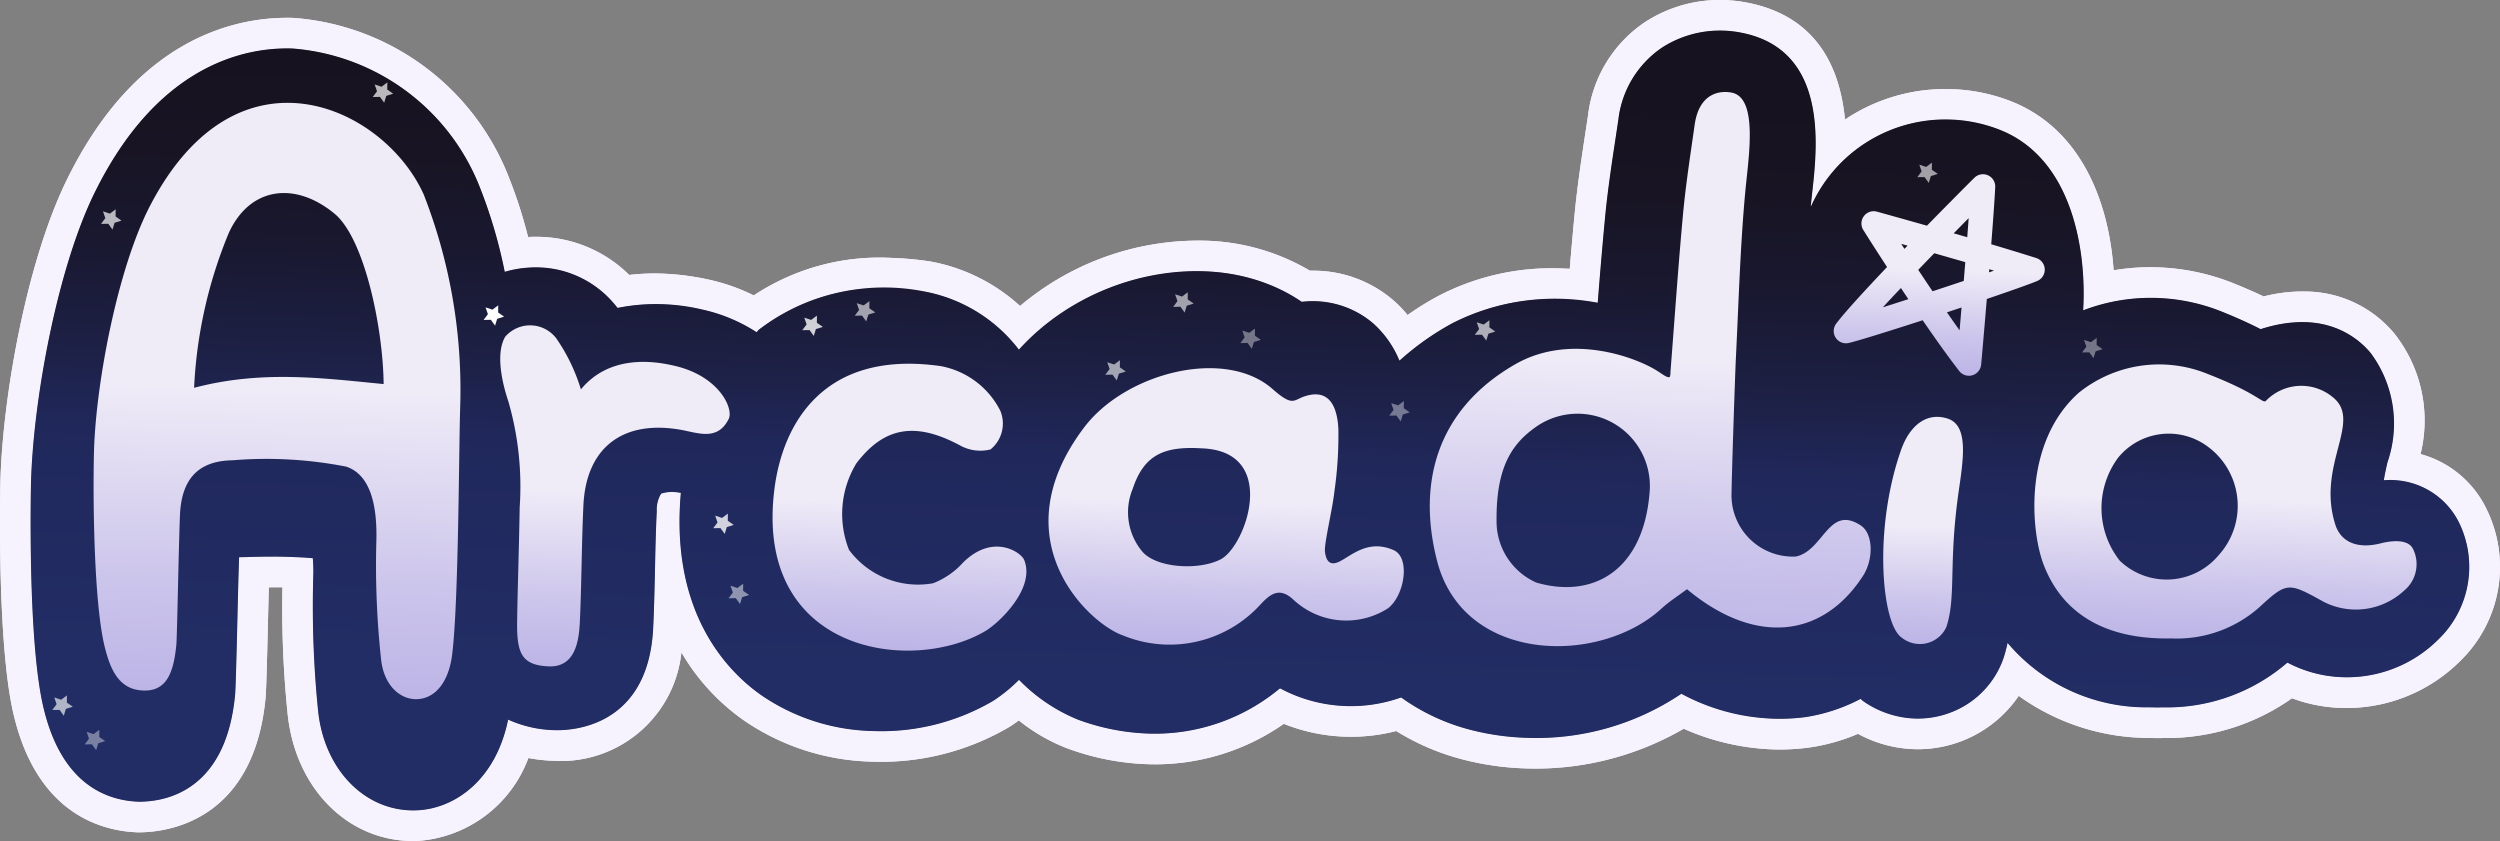 <svg xmlns="http://www.w3.org/2000/svg" xmlns:xlink="http://www.w3.org/1999/xlink" viewBox="0 0 239.894 80.702"><rect x="0" y="0" width="239.894" height="80.702" fill="#808080" stroke="none"/><defs><style>.a{fill:#f6f2fe;}.b{fill:url(#a);}.c{fill:url(#b);}.d{fill:url(#c);}.e{fill:url(#d);}.f{fill:url(#e);}.g{fill:url(#f);}.h{fill:url(#g);}.i{fill:url(#h);}.j{fill:url(#i);}.k,.l,.m,.n,.o,.p,.q{fill:#fefefe;}.k{opacity:0.6;}.k,.l,.m,.n,.o,.q{isolation:isolate;}.l{opacity:0.4;}.m{opacity:0.65;}.n{opacity:0.8;}.o{opacity:0.5;}.q{opacity:0.7;}</style><linearGradient id="a" x1="120.288" y1="71.273" x2="120.288" y2="-7.444" gradientTransform="translate(1.303 -3.73) rotate(1.786)" gradientUnits="userSpaceOnUse"><stop offset="0.073" stop-color="#222d65"/><stop offset="0.076" stop-color="#222d65"/><stop offset="0.345" stop-color="#20285b"/><stop offset="0.445" stop-color="#1d2044"/><stop offset="0.568" stop-color="#191830"/><stop offset="0.688" stop-color="#181423"/><stop offset="0.805" stop-color="#17121f"/></linearGradient><linearGradient id="b" x1="26.767" y1="69.585" x2="26.767" y2="12.767" gradientTransform="translate(1.303 -3.73) rotate(1.786)" gradientUnits="userSpaceOnUse"><stop offset="0.005" stop-color="#bdb5e6"/><stop offset="0.18" stop-color="#cbc4eb"/><stop offset="0.516" stop-color="#efebf7"/><stop offset="0.52" stop-color="#efebf7"/></linearGradient><linearGradient id="c" x1="158.664" y1="61.089" x2="158.664" y2="7.429" xlink:href="#b"/><linearGradient id="d" x1="213.859" y1="58.534" x2="213.859" y2="32.29" xlink:href="#b"/><linearGradient id="e" x1="118.049" y1="62.047" x2="118.049" y2="35.458" xlink:href="#b"/><linearGradient id="f" x1="86.709" y1="79.604" x2="86.709" y2="52.067" gradientTransform="translate(1.806 -19.861) rotate(1.786)" xlink:href="#b"/><linearGradient id="g" x1="58.95" y1="82.179" x2="58.95" y2="49.526" gradientTransform="translate(1.806 -19.861) rotate(1.786)" xlink:href="#b"/><linearGradient id="h" x1="184.765" y1="75.911" x2="184.765" y2="54.095" gradientTransform="translate(1.806 -19.861) rotate(1.786)" xlink:href="#b"/><linearGradient id="i" x1="185.708" y1="33.921" x2="185.708" y2="14.548" xlink:href="#b"/></defs><path class="a" d="M165.379,2.944a10.747,10.747,0,0,1,1.674.184c8.387,1.604,7.346,10.856,6.848,15.302l-.127,1.17c-.008.084-.011.171-.019.255a13.971,13.971,0,0,1,13.415-8.363,14.151,14.151,0,0,1,4.661.936c7.215,2.793,8.397,12.025,8.063,17.35a17.863,17.863,0,0,1,7.024-1.19,18.541,18.541,0,0,1,6.334,1.333c1.586.641,2.778,1.199,3.673,1.66a12.735,12.735,0,0,1,4.299-.671,8.276,8.276,0,0,1,6.288,2.995,11.352,11.352,0,0,1,1.582,10.464c-.146.648-.267,1.205-.348,1.712q.314-.009.615.001a7.267,7.267,0,0,1,6.566,3.987,9.683,9.683,0,0,1-1.987,11.335,12.519,12.519,0,0,1-9.182,3.59,11.718,11.718,0,0,1-5.263-1.409A17.676,17.676,0,0,1,207.616,67.88c-.478.011-.945.008-1.407-.006a17.411,17.411,0,0,1-13.565-6.179,14.785,14.785,0,0,1-.386,1.458l-.004.01a8.591,8.591,0,0,1-5.384,5.323,8.805,8.805,0,0,1-3.109.466,9.248,9.248,0,0,1-4.947-1.651c-.099-.068-.181-.16-.276-.233a16.868,16.868,0,0,1-5.315,1.751,18.024,18.024,0,0,1-3.008.156,20.686,20.686,0,0,1-8.872-2.401,24.902,24.902,0,0,1-14.869,4.226,24.382,24.382,0,0,1-5.349-.759,19.926,19.926,0,0,1-6.675-3.113,14.24,14.24,0,0,1-5.262.826,14.406,14.406,0,0,1-6.36-1.704,18.734,18.734,0,0,1-12.653,4.343,21.608,21.608,0,0,1-6.735-1.335,16.725,16.725,0,0,1-5.659-3.82A14.996,14.996,0,0,1,95.284,67.267a21.229,21.229,0,0,1-11.524,2.882,19.67,19.67,0,0,1-10.622-3.379c-3.425-2.368-8.832-8.05-7.807-19.472a7.523,7.523,0,0,0-.765-.066,2.474,2.474,0,0,0-1.122.134,2.908,2.908,0,0,0-.42,1.68c-.091,1.835-.131,3.672-.17,5.509-.041,1.898-.084,3.796-.173,5.692-.463,9.55-7.805,9.871-9.472,9.819l-.058-.002A11.417,11.417,0,0,1,48.76,69.055c-1.18,5.803-5.141,8.577-8.797,8.705-.193.006-.385.008-.574.002-4.574-.143-8.258-4.027-8.855-9.458a99.619,99.619,0,0,1-.471-13.111,14.009,14.009,0,0,0-.048-1.629c-.54-.064-1.172-.103-1.848-.124-1.467-.046-3.144-.01-4.546.02l-.676.013c-.064,1.743-.128,4.478-.187,6.964-.074,3.047-.151,5.755-.196,6.223-.92,9.824-7.385,10.275-9.265,10.274-3.245-.126-7.468-1.816-9.159-9.168-1.517-6.576-1.166-21.267-1.163-21.415.203-7.983,2.53-20.563,6.075-27.797C15.12,6.16,23.538,4.525,28.016,4.652l.038.001A21.052,21.052,0,0,1,45.917,17.646a47.01,47.01,0,0,1,2.518,8.439,10.164,10.164,0,0,1,2.206-.4,10.356,10.356,0,0,1,1.068-.022,9.767,9.767,0,0,1,7.171,3.418q.201.235.384.465a16.795,16.795,0,0,1,4.113-.358,22.106,22.106,0,0,1,4.055.523,15.818,15.818,0,0,1,5.164,2.162c.099-.082.173-.195.274-.275a18.692,18.692,0,0,1,12.649-3.911,28.314,28.314,0,0,1,3.264.298,14.873,14.873,0,0,1,8.991,5.564A23.357,23.357,0,0,1,115.455,26.029a17.607,17.607,0,0,1,9.454,2.931,10.37,10.37,0,0,1,1.336-.046A8.805,8.805,0,0,1,131.74,31.003a9.787,9.787,0,0,1,2.549,3.606,26.379,26.379,0,0,1,5.06-3.586A20.752,20.752,0,0,1,149.839,28.701a25.366,25.366,0,0,1,3.475.352c.219-2.768.449-5.504.71-8.237.247-2.57.635-5.127,1.022-7.679l.248-1.649A9.692,9.692,0,0,1,159.51,4.548a10.129,10.129,0,0,1,5.871-1.604m-6.881,34.516.826-1.226c.01-.118.018-.231.027-.349l-.854,1.574h0M165.471.008h0a13.123,13.123,0,0,0-7.58,2.088,12.554,12.554,0,0,0-5.504,8.956l-.248,1.647c-.386,2.546-.786,5.182-1.041,7.836-.158,1.653-.31,3.369-.469,5.261q-.351-.02-.701-.031a23.494,23.494,0,0,0-11.965,2.667,26.805,26.805,0,0,0-2.896,1.801,10.959,10.959,0,0,0-1.432-1.473,11.745,11.745,0,0,0-7.299-2.781q-.318-.01-.642-.004a20.814,20.814,0,0,0-10.148-2.881,26.586,26.586,0,0,0-17.666,6.269,17.344,17.344,0,0,0-8.669-4.283,31.325,31.325,0,0,0-3.604-.329A21.873,21.873,0,0,0,72.327,28.349a18.658,18.658,0,0,0-4.262-1.505,25.184,25.184,0,0,0-4.599-.591,20.573,20.573,0,0,0-3.089.132,12.617,12.617,0,0,0-8.579-3.656c-.373-.012-.752-.007-1.127.013A45.177,45.177,0,0,0,48.624,16.509,24.08,24.08,0,0,0,28.144,1.718c-5.23-.149-14.94,1.674-21.733,15.544C2.551,25.139.246,38.089.037,46.274.003,47.872-.254,61.797,1.275,68.424c2.218,9.641,8.412,11.308,11.907,11.443l.055.002.055 0c2.576.002,11.067-.924,12.193-12.937.02-.209.069-.717.208-6.425.032-1.377.067-2.831.101-4.149.439-.004.881-.006,1.311-.002a99.13,99.13,0,0,0,.509,12.267c.761,6.919,5.566,11.884,11.683,12.075.25.008.503.006.759-.003a12.224,12.224,0,0,0,10.645-7.957,15.759,15.759,0,0,0,2.333.262A11.639,11.639,0,0,0,65.387,62.597a20.663,20.663,0,0,0,6.083,6.59,22.617,22.617,0,0,0,12.201,3.898,24.252,24.252,0,0,0,13.154-3.316c.305-.188.619-.403.939-.64a17.332,17.332,0,0,0,4.671,2.688,24.548,24.548,0,0,0,7.649,1.511,21.551,21.551,0,0,0,13.107-3.872,17.345,17.345,0,0,0,10.786.69,23.046,23.046,0,0,0,6.407,2.735,27.329,27.329,0,0,0,5.998.853,28.325,28.325,0,0,0,15.182-3.807,23.149,23.149,0,0,0,8.558,1.982,21.031,21.031,0,0,0,3.497-.182,18.552,18.552,0,0,0,4.668-1.311,12.077,12.077,0,0,0,5.381,1.47,11.704,11.704,0,0,0,10.044-5.113A21.49,21.49,0,0,0,206.119,70.809c.514.016,1.034.019,1.566.007a20.811,20.811,0,0,0,12.246-3.813,14.914,14.914,0,0,0,4.737.927,15.44,15.44,0,0,0,11.346-4.445,12.578,12.578,0,0,0,2.539-14.732,9.907,9.907,0,0,0-6.285-5.181A13.436,13.436,0,0,0,229.786,32.045a11.17,11.17,0,0,0-8.468-4.07,15.016,15.016,0,0,0-4.106.472c-.869-.413-1.826-.831-2.858-1.248a21.432,21.432,0,0,0-7.343-1.545,21.02,21.02,0,0,0-4.194.285c-.46-6.72-3.218-13.653-9.924-16.249a17.023,17.023,0,0,0-5.63-1.133A17.236,17.236,0,0,0,177.039,11.476c-.459-4.767-2.53-9.912-9.434-11.232A13.722,13.722,0,0,0,165.471.008Z"/><path class="a" d="M165.379,2.944a10.747,10.747,0,0,1,1.674.184c8.387,1.604,7.346,10.856,6.848,15.302l-.127,1.17c-.008.084-.011.171-.019.255a13.971,13.971,0,0,1,13.415-8.363,14.151,14.151,0,0,1,4.661.936c7.215,2.793,8.397,12.025,8.063,17.35a17.863,17.863,0,0,1,7.024-1.19,18.541,18.541,0,0,1,6.334,1.333c1.586.641,2.778,1.199,3.673,1.66a12.735,12.735,0,0,1,4.299-.671,8.276,8.276,0,0,1,6.288,2.995,11.352,11.352,0,0,1,1.582,10.464c-.146.648-.267,1.205-.348,1.712q.314-.009.615.001a7.267,7.267,0,0,1,6.566,3.987,9.683,9.683,0,0,1-1.987,11.335,12.519,12.519,0,0,1-9.182,3.59,11.718,11.718,0,0,1-5.263-1.409A17.676,17.676,0,0,1,207.616,67.88c-.478.011-.945.008-1.407-.006a17.411,17.411,0,0,1-13.565-6.179,14.785,14.785,0,0,1-.386,1.458l-.004.01a8.591,8.591,0,0,1-5.384,5.323,8.805,8.805,0,0,1-3.109.466,9.248,9.248,0,0,1-4.947-1.651c-.099-.068-.181-.16-.276-.233a16.868,16.868,0,0,1-5.315,1.751,18.024,18.024,0,0,1-3.008.156,20.686,20.686,0,0,1-8.872-2.401,24.902,24.902,0,0,1-14.869,4.226,24.382,24.382,0,0,1-5.349-.759,19.926,19.926,0,0,1-6.675-3.113,14.24,14.24,0,0,1-5.262.826,14.406,14.406,0,0,1-6.36-1.704,18.734,18.734,0,0,1-12.653,4.343,21.608,21.608,0,0,1-6.735-1.335,16.725,16.725,0,0,1-5.659-3.82A14.996,14.996,0,0,1,95.284,67.267a21.229,21.229,0,0,1-11.524,2.882,19.67,19.67,0,0,1-10.622-3.379c-3.425-2.368-8.832-8.05-7.807-19.472a7.523,7.523,0,0,0-.765-.066,2.474,2.474,0,0,0-1.122.134,2.908,2.908,0,0,0-.42,1.68c-.091,1.835-.131,3.672-.17,5.509-.041,1.898-.084,3.796-.173,5.692-.463,9.55-7.805,9.871-9.472,9.819l-.058-.002A11.417,11.417,0,0,1,48.76,69.055c-1.18,5.803-5.141,8.577-8.797,8.705-.193.006-.385.008-.574.002-4.574-.143-8.258-4.027-8.855-9.458a99.619,99.619,0,0,1-.471-13.111,14.009,14.009,0,0,0-.048-1.629c-.54-.064-1.172-.103-1.848-.124-1.467-.046-3.144-.01-4.546.02l-.676.013c-.064,1.743-.128,4.478-.187,6.964-.074,3.047-.151,5.755-.196,6.223-.92,9.824-7.385,10.275-9.265,10.274-3.245-.126-7.468-1.816-9.159-9.168-1.517-6.576-1.166-21.267-1.163-21.415.203-7.983,2.53-20.563,6.075-27.797C15.12,6.16,23.538,4.525,28.016,4.652l.038.001A21.052,21.052,0,0,1,45.917,17.646a47.01,47.01,0,0,1,2.518,8.439,10.164,10.164,0,0,1,2.206-.4,10.356,10.356,0,0,1,1.068-.022,9.767,9.767,0,0,1,7.171,3.418q.201.235.384.465a16.795,16.795,0,0,1,4.113-.358,22.106,22.106,0,0,1,4.055.523,15.818,15.818,0,0,1,5.164,2.162c.099-.082.173-.195.274-.275a18.692,18.692,0,0,1,12.649-3.911,28.314,28.314,0,0,1,3.264.298,14.873,14.873,0,0,1,8.991,5.564A23.357,23.357,0,0,1,115.455,26.029a17.607,17.607,0,0,1,9.454,2.931,10.37,10.37,0,0,1,1.336-.046A8.805,8.805,0,0,1,131.74,31.003a9.787,9.787,0,0,1,2.549,3.606,26.379,26.379,0,0,1,5.06-3.586A20.752,20.752,0,0,1,149.839,28.701a25.366,25.366,0,0,1,3.475.352c.219-2.768.449-5.504.71-8.237.247-2.57.635-5.127,1.022-7.679l.248-1.649A9.692,9.692,0,0,1,159.51,4.548a10.129,10.129,0,0,1,5.871-1.604m-6.881,34.516.826-1.226c.01-.118.018-.231.027-.349l-.854,1.574h0M165.471.008h0a13.123,13.123,0,0,0-7.58,2.088,12.554,12.554,0,0,0-5.504,8.956l-.248,1.647c-.386,2.546-.786,5.182-1.041,7.836-.158,1.653-.31,3.369-.469,5.261q-.351-.02-.701-.031a23.494,23.494,0,0,0-11.965,2.667,26.805,26.805,0,0,0-2.896,1.801,10.959,10.959,0,0,0-1.432-1.473,11.745,11.745,0,0,0-7.299-2.781q-.318-.01-.642-.004a20.814,20.814,0,0,0-10.148-2.881,26.586,26.586,0,0,0-17.666,6.269,17.344,17.344,0,0,0-8.669-4.283,31.325,31.325,0,0,0-3.604-.329A21.873,21.873,0,0,0,72.327,28.349a18.658,18.658,0,0,0-4.262-1.505,25.184,25.184,0,0,0-4.599-.591,20.573,20.573,0,0,0-3.089.132,12.617,12.617,0,0,0-8.579-3.656c-.373-.012-.752-.007-1.127.013A45.177,45.177,0,0,0,48.624,16.509,24.08,24.08,0,0,0,28.144,1.718c-5.23-.149-14.94,1.674-21.733,15.544C2.551,25.139.246,38.089.037,46.274.003,47.872-.254,61.797,1.275,68.424c2.218,9.641,8.412,11.308,11.907,11.443l.055.002.055 0c2.576.002,11.067-.924,12.193-12.937.02-.209.069-.717.208-6.425.032-1.377.067-2.831.101-4.149.439-.004.881-.006,1.311-.002a99.13,99.13,0,0,0,.509,12.267c.761,6.919,5.566,11.884,11.683,12.075.25.008.503.006.759-.003a12.224,12.224,0,0,0,10.645-7.957,15.759,15.759,0,0,0,2.333.262A11.639,11.639,0,0,0,65.387,62.597a20.663,20.663,0,0,0,6.083,6.59,22.617,22.617,0,0,0,12.201,3.898,24.252,24.252,0,0,0,13.154-3.316c.305-.188.619-.403.939-.64a17.332,17.332,0,0,0,4.671,2.688,24.548,24.548,0,0,0,7.649,1.511,21.551,21.551,0,0,0,13.107-3.872,17.345,17.345,0,0,0,10.786.69,23.046,23.046,0,0,0,6.407,2.735,27.329,27.329,0,0,0,5.998.853,28.325,28.325,0,0,0,15.182-3.807,23.149,23.149,0,0,0,8.558,1.982,21.031,21.031,0,0,0,3.497-.182,18.552,18.552,0,0,0,4.668-1.311,12.077,12.077,0,0,0,5.381,1.47,11.704,11.704,0,0,0,10.044-5.113A21.49,21.49,0,0,0,206.119,70.809c.514.016,1.034.019,1.566.007a20.811,20.811,0,0,0,12.246-3.813,14.914,14.914,0,0,0,4.737.927,15.44,15.44,0,0,0,11.346-4.445,12.578,12.578,0,0,0,2.539-14.732,9.907,9.907,0,0,0-6.285-5.181A13.436,13.436,0,0,0,229.786,32.045a11.17,11.17,0,0,0-8.468-4.07,15.016,15.016,0,0,0-4.106.472c-.869-.413-1.826-.831-2.858-1.248a21.432,21.432,0,0,0-7.343-1.545,21.02,21.02,0,0,0-4.194.285c-.46-6.72-3.218-13.653-9.924-16.249a17.023,17.023,0,0,0-5.63-1.133A17.236,17.236,0,0,0,177.039,11.476c-.459-4.767-2.53-9.912-9.434-11.232A13.722,13.722,0,0,0,165.471.008Z"/><path class="b" d="M235.928,50.07a7.366,7.366,0,0,0-7.181-3.987c.081-.508.202-1.064.348-1.712a11.352,11.352,0,0,0-1.582-10.464c-1.201-1.47-4.452-4.296-10.587-2.325-.896-.461-2.087-1.019-3.673-1.66a18.215,18.215,0,0,0-13.358-.143c.334-5.325-.849-14.558-8.063-17.35a14.158,14.158,0,0,0-18.077,7.427c.008-.084.011-.171.019-.255l.127-1.17c.498-4.447,1.539-13.699-6.848-15.303a10.309,10.309,0,0,0-7.544,1.419,9.692,9.692,0,0,0-4.217,6.94l-.248,1.649c-.387,2.553-.775,5.11-1.021,7.679-.261,2.733-.491,5.469-.71,8.237a21.8,21.8,0,0,0-13.964,1.97,26.386,26.386,0,0,0-5.06,3.586,9.785,9.785,0,0,0-2.549-3.606,8.937,8.937,0,0,0-6.831-2.043c-7.829-5.363-20.162-3.134-27.139,4.589a14.873,14.873,0,0,0-8.99-5.564,19.837,19.837,0,0,0-15.912,3.613c-.1.08-.175.192-.274.275a15.818,15.818,0,0,0-5.164-2.162,18.964,18.964,0,0,0-8.168-.165q-.183-.229-.384-.465a9.813,9.813,0,0,0-8.238-3.396,10.165,10.165,0,0,0-2.206.4,47.011,47.011,0,0,0-2.518-8.439A21.052,21.052,0,0,0,28.053,4.653l-.038-.001c-4.478-.128-12.895,1.507-18.966,13.901-3.544,7.234-5.872,19.814-6.075,27.796-.003.148-.354,14.839,1.163,21.415,1.692,7.353,5.914,9.043,9.159,9.169,1.88.002,8.345-.45,9.265-10.274.045-.467.122-3.176.196-6.223.058-2.486.123-5.221.187-6.964l.676-.013a53.881,53.881,0,0,1,6.394.104,14.031,14.031,0,0,1,.048,1.629,99.584,99.584,0,0,0,.471,13.111c.598,5.432,4.282,9.316,8.855,9.458.189.006.381.004.574-.002,3.656-.128,7.617-2.902,8.797-8.705A11.417,11.417,0,0,0,53.15,70.065l.059.002c1.666.052,9.009-.269,9.472-9.819.089-1.897.132-3.794.173-5.692.039-1.837.078-3.674.17-5.509a2.907,2.907,0,0,1,.42-1.679,3.663,3.663,0,0,1,1.887-.069c-1.025,11.422,4.383,17.104,7.807,19.472a19.669,19.669,0,0,0,10.622,3.379A21.23,21.23,0,0,0,95.285,67.267,14.991,14.991,0,0,0,97.78,65.238a16.723,16.723,0,0,0,5.659,3.82,21.605,21.605,0,0,0,6.735,1.335,18.733,18.733,0,0,0,12.653-4.343,14.369,14.369,0,0,0,11.622.877,19.921,19.921,0,0,0,6.675,3.113,24.368,24.368,0,0,0,5.348.759,24.902,24.902,0,0,0,14.869-4.226A19.788,19.788,0,0,0,173.221,68.818a16.87,16.87,0,0,0,5.315-1.751c.095.073.177.166.276.233a9.249,9.249,0,0,0,4.947,1.651,8.804,8.804,0,0,0,3.109-.466,8.591,8.591,0,0,0,5.384-5.323l.004-.01a14.787,14.787,0,0,0,.386-1.458,17.411,17.411,0,0,0,13.565,6.179c.462.014.93.017,1.407.006a17.675,17.675,0,0,0,11.88-4.295,12.385,12.385,0,0,0,14.445-2.181A9.683,9.683,0,0,0,235.928,50.07ZM159.325,36.234l-.826,1.226h0l.854-1.574C159.343,36.003,159.334,36.116,159.325,36.234Z"/><path class="c" d="M33.215,44.775a39.785,39.785,0,0,0-10.891-.608c-3.339.049-4.92,1.839-5.057,5.292-.132,3.339-.269,11.629-.348,12.426-.261,2.673-.933,4.461-3.179,4.376-2.307-.087-3.144-1.969-3.693-4.193-1.059-4.298-1.136-14.42-1.031-18.645.161-6.506,2.244-17.617,5.366-23.646,8.42-16.255,22.539-9.487,26.285-1.095a51.471,51.471,0,0,1,3.499,20.103c-.144,4.367-.146,18.97-.782,24.047-.323,2.578-1.594,4.201-3.38,4.258-1.547.049-3.132-1.235-3.43-3.756a84.109,84.109,0,0,1-.455-11.555C36.171,49.173,35.821,45.634,33.215,44.775ZM18.625,37.213c6.48-1.708,12.272-.933,18.188-.359-.054-5.371-1.828-13.962-4.71-16.347-3.769-3.118-8.118-2.599-10.149,1.846A44.141,44.141,0,0,0,18.625,37.213Z"/><path class="d" d="M160.188,36.189c.112-.023.103-.452.109-.535.402-5.155.742-10.109,1.197-15.05.266-2.888.714-5.762,1.122-8.633.456-3.197,2.59-3.278,3.565-3.08,2.552.517,1.599,6.224,1.3,9.433-.496,5.314-.641,10.662-.907,15.996-.08,1.6-.402,11.242-.42,12.979a5.889,5.889,0,0,0,5.662,6.107q.261.01.523-.004c2.661-.573,3.126-4.997,6.206-2.988,1.233.804,1.247,3.28.208,4.871-3.972,6.085-10.496,6.576-16.873,1.254-.804.608-1.688,1.16-2.447,1.858-5.843,5.37-18.612,5.335-21.424-4.167-2.11-7.638-.251-14.896,7.398-19.279,5.389-3.088,11.77-.574,13.671.673C159.666,36.007,159.961,36.236,160.188,36.189Zm-1.901,11.116a6.938,6.938,0,0,0-11.007-6.264c-2.53,1.798-3.726,4.292-3.674,9.047a6.422,6.422,0,0,0,3.809,5.813c5.447,1.584,10.266-1.149,10.872-8.596Z"/><path class="e" d="M217.432,38.467a4.721,4.721,0,0,1,6.395-.372c2.942,2.302-1.563,6.482.259,12.233.539,1.702,2.143,2.368,4.33,1.817,1.238-.312,2.658-.382,3.12.507a3.296,3.296,0,0,1-.839,4.019,6.803,6.803,0,0,1-7.693,1.093c-3.406-1.881-3.525-1.963-6.183.487a11.917,11.917,0,0,1-8.495,3.01c-5.67.113-10.206-1.898-12.207-7.03-1.259-3.229-2.002-11.801,3.381-16.564a12.309,12.309,0,0,1,12.411-1.756C216.708,37.781,217.101,38.754,217.432,38.467ZM203.411,53.806a6.494,6.494,0,0,0,9.181-.192l0-0q.134-.141.261-.289a7.054,7.054,0,0,0-1.191-10.605,6.264,6.264,0,0,0-8.405,1.19A8.13,8.13,0,0,0,203.411,53.806Z"/><path class="f" d="M127.141,52.933c.155,1.373.888,1.203,1.404.945,1.18-.59,2.76-2.162,5.196-1.082,1.58.7,1.083,4.255-.519,5.554a7.419,7.419,0,0,1-9.147-.842c-1.249-1.129-2.1-.621-3.14.515a11.79,11.79,0,0,1-13.212,2.938c-3.202-1.12-11.877-9.117-3.691-19.947,3.962-5.241,13.508-7.71,18.085-3.679,1.923,1.694,1.994,1.071,3.005.72,2.408-.835,3.192.921,3.305,3.099a37.736,37.736,0,0,1-.375,5.959C127.855,48.944,127.05,52.142,127.141,52.933Zm-11.875-9.913c-3.606-.213-5.495.644-6.575,3.889a5.872,5.872,0,0,0,.888,5.978c1.294,1.599,5.365,1.893,7.54.794,2.44-1.233,5.695-10.433-1.853-10.661Z"/><path class="g" d="M98.277,53.73c1.111,2.735-2.434,6.07-3.752,6.842C87.439,64.725,72.327,62.646,74.312,46.929c.789-6.248,4.704-13.415,15.987-11.793a8.053,8.053,0,0,1,5.692,4.287,3.194,3.194,0,0,1-.945,3.703,4.011,4.011,0,0,1-2.827-.333c-4.305-2.337-7.341-1.89-10.046,1.672a9.345,9.345,0,0,0-.702,8.301,8.242,8.242,0,0,0,8.063,3.204,7.539,7.539,0,0,0,2.891-1.999C95.292,51.148,97.975,52.989,98.277,53.73Z"/><path class="h" d="M52.66,63.943c-2.684-.11-3.088-1.328-3.036-4.447.061-3.608.187-7.214.245-10.822a29.441,29.441,0,0,0-1.088-10.159c-.605-1.788-1.241-4.612-.302-6.202a3.154,3.154,0,0,1,4.898.153,17.424,17.424,0,0,1,2.365,4.901c2.959-3.605,7.628-2.58,9.007-2.26,4.272.99,5.66,4.108,5.178,5.085-1.058,2.14-2.914,1.354-4.559,1.058-5.569-1.001-9.116,1.667-9.384,7.22-.18,3.737-.167,7.484-.344,11.219C55.555,61.45,55.228,64.048,52.66,63.943Z"/><path class="i" d="M186.757,60.191a2.789,2.789,0,0,1-4.275.993c-1.943-1.313-2.727-10.461-.048-18.041.764-2.161,2.333-3.655,4.453-2.976,2.28.73,1.344,4.689.929,7.978C187.022,54.441,187.69,57.429,186.757,60.191Z"/><path class="j" d="M195.392,24.759c-1.114-.351-2.459-.769-4.317-1.319.19-2.406.338-4.506.382-5.498a1.175,1.175,0,0,0-1.996-.887c-.604.593-2.429,2.425-4.556,4.6-1.415-.4-3.004-.846-4.798-1.345a1.176,1.176,0,0,0-1.313,1.75c.375.607,1.218,1.928,2.283,3.563-2.18,2.296-4.125,4.417-4.888,5.445a1.176,1.176,0,0,0,1.221,1.842c.964-.23,3.862-1.133,7.085-2.18,1.248,1.82,2.494,3.571,3.513,4.877a1.167,1.167,0,0,0,.889.45,1.13,1.13,0,0,0,.365-.046,1.182,1.182,0,0,0,.843-1.014c.068-.71.294-3.312.545-6.308,2.235-.761,4.077-1.409,4.836-1.726a1.175,1.175,0,0,0-.096-2.205Zm-12.348-1.187c-.099.102-.198.206-.297.308-.106-.164-.212-.324-.31-.48Zm-2.369,5.916c.535-.58,1.12-1.205,1.733-1.851.234.352.472.709.713,1.069-.862.28-1.689.542-2.446.783Zm7.361,2.21c-.396-.554-.803-1.135-1.213-1.729.468-.154.94-.309,1.4-.463-.066.782-.127,1.525-.187,2.192Zm.4-4.741c-.971.326-1.983.661-2.992.993-.472-.698-.932-1.39-1.375-2.055.514-.535,1.028-1.07,1.542-1.595,1.1.316,2.086.599,2.973.856-.049.599-.098,1.202-.147,1.801Zm.337-4.193c-.413-.12-.846-.244-1.301-.375.51-.518.992-1.01,1.438-1.459-.04.573-.09,1.189-.137,1.835Zm2.088,3.371c.011-.101.018-.2.025-.302.155.047.307.092.455.137-.158.054-.317.109-.48.165Z"/><polygon class="k" points="185.081 17.554 184.677 16.993 183.98 17.003 184.393 16.45 184.168 15.798 184.829 16.019 185.384 15.604 185.377 16.293 185.949 16.689 185.283 16.895 185.081 17.554"/><polygon class="l" points="200.888 34.369 200.485 33.808 199.788 33.821 200.202 33.267 199.975 32.615 200.636 32.834 201.193 32.42 201.188 33.108 201.757 33.504 201.093 33.71 200.888 34.369"/><polygon class="m" points="142.619 32.679 142.214 32.118 141.517 32.129 141.933 31.577 141.705 30.924 142.365 31.143 142.923 30.728 142.917 31.417 143.486 31.813 142.823 32.02 142.619 32.679"/><polygon class="l" points="134.409 40.435 134.003 39.874 133.308 39.884 133.721 39.331 133.494 38.681 134.157 38.899 134.712 38.485 134.705 39.174 135.277 39.569 134.611 39.777 134.409 40.435"/><polygon class="l" points="120.121 33.475 119.716 32.914 119.019 32.924 119.435 32.371 119.208 31.72 119.868 31.939 120.425 31.525 120.419 32.213 120.988 32.609 120.325 32.816 120.121 33.475"/><polygon class="k" points="113.675 29.994 113.269 29.433 112.574 29.446 112.987 28.892 112.759 28.241 113.422 28.458 113.977 28.045 113.972 28.734 114.543 29.129 113.878 29.336 113.675 29.994"/><polygon class="k" points="107.161 36.512 106.757 35.951 106.059 35.963 106.475 35.408 106.248 34.758 106.908 34.977 107.465 34.562 107.459 35.251 108.029 35.647 107.366 35.853 107.161 36.512"/><polygon class="k" points="83.123 30.844 82.719 30.283 82.022 30.295 82.435 29.742 82.21 29.091 82.871 29.308 83.426 28.895 83.42 29.583 83.991 29.979 83.327 30.186 83.123 30.844"/><polygon class="n" points="78.087 32.235 77.683 31.674 76.986 31.684 77.401 31.131 77.174 30.48 77.834 30.699 78.391 30.285 78.386 30.973 78.955 31.369 78.292 31.577 78.087 32.235"/><polygon class="n" points="69.54 51.236 69.135 50.675 68.438 50.686 68.854 50.134 68.626 49.481 69.286 49.7 69.844 49.285 69.838 49.974 70.407 50.37 69.743 50.577 69.54 51.236"/><polygon class="o" points="71.01 57.96 70.606 57.399 69.908 57.411 70.324 56.856 70.097 56.206 70.756 56.424 71.314 56.01 71.308 56.698 71.877 57.094 71.214 57.302 71.01 57.96"/><polygon class="p" points="47.506 31.249 47.101 30.689 46.405 30.7 46.818 30.147 46.592 29.496 47.253 29.713 47.808 29.299 47.802 29.989 48.373 30.384 47.709 30.591 47.506 31.249"/><polygon class="q" points="36.864 9.858 36.459 9.297 35.762 9.309 36.178 8.756 35.95 8.103 36.61 8.322 37.168 7.908 37.162 8.596 37.731 8.992 37.068 9.199 36.864 9.858"/><polygon class="q" points="10.795 22.034 10.391 21.473 9.694 21.483 10.107 20.93 9.882 20.28 10.542 20.498 11.097 20.084 11.092 20.773 11.663 21.169 10.997 21.376 10.795 22.034"/><polygon class="m" points="6.12 68.679 5.716 68.118 5.02 68.129 5.432 67.575 5.207 66.925 5.868 67.143 6.423 66.728 6.416 67.418 6.988 67.813 6.323 68.02 6.12 68.679"/><polygon class="l" points="9.228 71.981 8.821 71.42 8.126 71.433 8.54 70.879 8.312 70.227 8.974 70.446 9.529 70.032 9.524 70.72 10.095 71.116 9.43 71.322 9.228 71.981"/></svg>